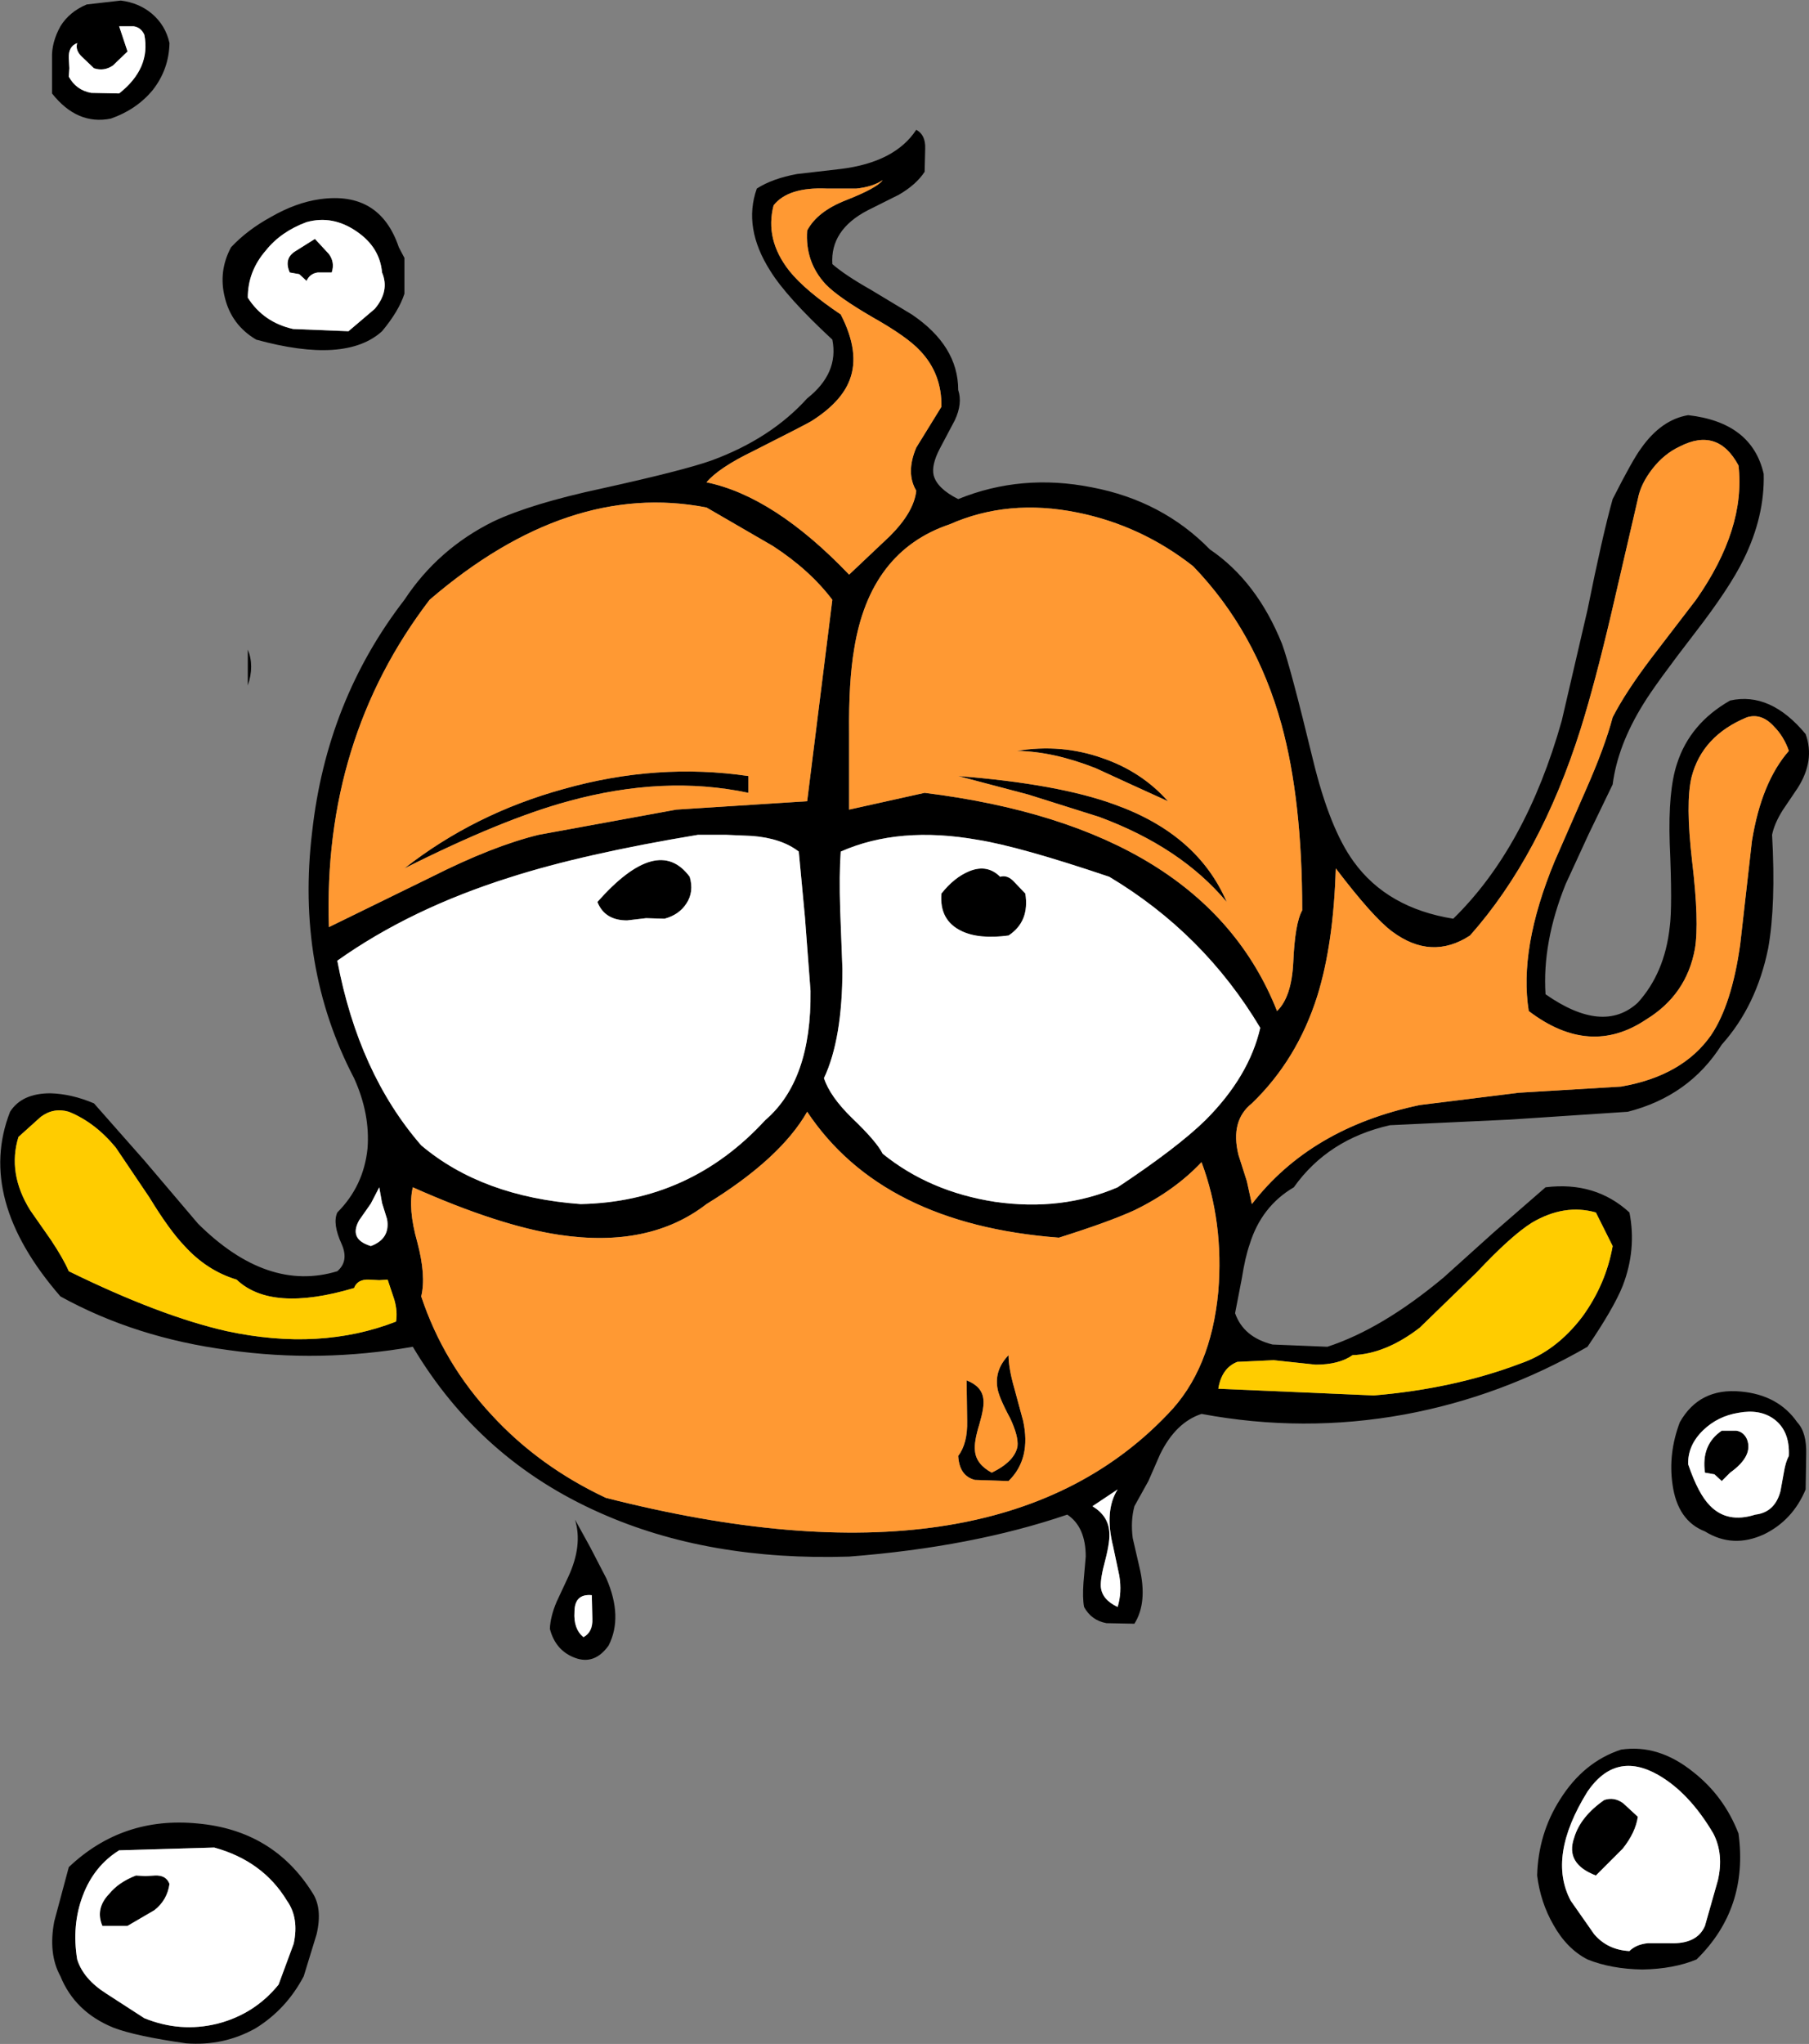 <?xml version="1.0" encoding="UTF-8" standalone="no"?>
<svg xmlns:xlink="http://www.w3.org/1999/xlink" height="182.65px" width="161.7px" xmlns="http://www.w3.org/2000/svg">
  <rect width="100%" height="100%" fill="#808080" stroke="none"/>
  <g transform="matrix(1.0, 0.0, 0.0, 1.0, 74.15, 105.4)">
    <path d="M72.25 -60.8 L69.85 -50.45 Q68.4 -44.3 67.15 -40.3 63.55 -28.9 57.25 -21.8 53.8 -19.55 50.3 -22.15 48.6 -23.4 45.25 -27.8 45.05 -21.05 43.6 -16.4 41.8 -10.7 37.75 -6.8 35.8 -5.25 36.55 -2.2 L37.3 0.15 37.75 2.2 Q43.0 -4.6 52.75 -6.65 L61.6 -7.75 70.75 -8.3 Q76.25 -9.25 78.8 -12.9 80.65 -15.65 81.4 -21.0 L82.45 -30.25 Q83.3 -35.5 85.75 -38.3 85.3 -39.6 84.4 -40.5 83.3 -41.7 82.0 -41.3 78.0 -39.65 77.05 -35.95 76.5 -33.65 77.1 -28.45 77.75 -23.0 77.35 -20.6 76.6 -16.5 73.0 -14.3 67.95 -10.9 62.5 -15.05 61.6 -20.65 64.8 -28.4 L67.6 -34.8 Q69.3 -38.65 70.0 -41.3 71.15 -43.55 73.5 -46.65 L77.45 -51.8 Q81.9 -58.15 81.25 -63.8 79.4 -67.25 76.0 -65.5 74.6 -64.85 73.55 -63.5 72.5 -62.15 72.25 -60.8 M70.0 -60.8 Q71.8 -64.35 72.55 -65.35 74.35 -67.9 76.75 -68.3 82.45 -67.65 83.5 -63.05 83.6 -59.25 81.7 -55.4 80.45 -52.85 77.4 -48.9 73.85 -44.3 72.75 -42.5 70.45 -38.8 70.0 -35.3 L67.85 -30.85 65.8 -26.4 Q63.7 -21.2 64.0 -16.55 69.15 -12.95 72.25 -15.8 74.65 -18.45 75.1 -22.55 75.35 -24.35 75.1 -30.05 74.95 -34.75 75.75 -37.15 76.9 -40.75 80.5 -42.8 84.1 -43.6 87.25 -39.8 88.1 -37.45 86.55 -35.0 L85.2 -33.0 Q84.45 -31.8 84.25 -30.8 84.6 -24.55 83.9 -20.65 82.85 -15.5 79.75 -12.05 76.85 -7.45 71.35 -6.05 L60.8 -5.35 50.1 -4.85 Q44.55 -3.6 41.5 0.7 38.6 2.4 37.55 5.8 37.15 6.95 36.85 8.85 L36.25 11.95 Q37.0 14.1 39.6 14.75 L44.5 14.95 Q49.4 13.35 54.9 8.75 L59.4 4.7 64.0 0.7 Q68.45 0.15 71.5 2.95 72.15 6.25 70.9 9.5 70.1 11.5 67.75 14.95 60.05 19.4 51.4 21.0 42.35 22.65 33.25 20.95 30.95 21.7 29.55 24.55 L28.5 26.95 27.25 29.2 Q26.9 30.5 27.1 32.05 L27.7 34.65 Q28.45 37.8 27.25 39.7 L24.75 39.65 Q23.4 39.4 22.75 38.2 22.6 37.4 22.7 36.0 L22.9 33.7 Q22.9 31.05 21.25 29.95 12.75 32.85 1.75 33.7 -10.85 34.1 -20.5 29.8 -31.25 25.05 -37.25 14.95 -45.55 16.4 -53.7 15.25 -62.05 14.15 -68.75 10.45 -76.3 1.75 -73.25 -6.05 -72.2 -7.7 -69.65 -7.7 -67.75 -7.65 -65.75 -6.8 L-61.25 -1.7 -56.45 3.95 Q-50.25 10.1 -44.0 8.2 -42.95 7.3 -43.6 5.8 -44.45 3.95 -44.0 2.95 -41.65 0.6 -41.3 -2.75 -41.05 -5.85 -42.5 -9.05 -47.7 -19.0 -46.25 -31.05 -44.95 -42.8 -38.0 -51.8 -35.0 -56.35 -30.05 -58.8 -26.65 -60.4 -20.35 -61.75 -13.1 -63.35 -10.55 -64.25 -5.25 -66.2 -2.0 -69.8 0.85 -72.05 0.25 -75.05 -3.85 -78.85 -5.3 -81.2 -7.75 -85.05 -6.5 -88.55 -5.1 -89.45 -2.9 -89.85 L1.0 -90.3 Q5.85 -90.9 7.75 -93.8 8.6 -93.35 8.55 -92.1 L8.5 -90.05 Q7.75 -88.9 6.2 -88.0 L3.4 -86.6 Q0.05 -84.85 0.25 -81.8 1.4 -80.8 3.7 -79.5 L7.35 -77.3 Q11.5 -74.5 11.5 -70.55 11.9 -69.35 11.2 -67.85 L9.85 -65.3 Q9.1 -63.85 9.3 -62.95 9.6 -61.75 11.5 -60.8 17.15 -63.1 23.45 -61.85 29.75 -60.65 34.0 -56.3 38.2 -53.45 40.45 -47.85 41.2 -45.8 43.2 -37.55 44.7 -31.35 46.85 -28.4 49.85 -24.25 55.75 -23.3 62.25 -29.65 65.45 -41.0 L67.75 -50.9 Q69.1 -57.6 70.0 -60.8 M32.5 -54.8 Q27.85 -58.45 22.15 -59.6 15.95 -60.85 10.75 -58.55 3.6 -56.15 2.2 -47.4 1.7 -44.5 1.75 -39.85 L1.75 -33.05 8.5 -34.55 Q33.5 -31.45 40.0 -15.05 41.3 -16.3 41.45 -19.4 41.6 -22.9 42.25 -24.05 42.25 -33.9 40.4 -40.65 38.1 -49.0 32.5 -54.8 M1.45 -87.5 Q4.25 -88.6 4.75 -89.3 3.85 -88.7 2.4 -88.55 L-0.25 -88.55 Q-3.7 -88.7 -5.0 -87.05 -5.8 -84.0 -3.6 -81.2 -2.2 -79.45 1.0 -77.3 2.75 -73.9 1.8 -71.45 1.05 -69.45 -1.65 -67.75 -2.35 -67.35 -6.8 -65.1 -9.9 -63.6 -11.0 -62.3 -4.95 -61.05 1.75 -54.05 L5.4 -57.5 Q7.55 -59.65 7.75 -61.55 6.8 -63.15 7.75 -65.4 L10.0 -69.05 Q10.05 -72.0 8.1 -74.05 6.95 -75.3 3.85 -77.05 0.75 -78.85 -0.35 -80.0 -2.2 -82.0 -2.0 -84.8 -1.1 -86.5 1.45 -87.5 M30.25 -33.8 Q27.05 -35.25 23.8 -36.75 20.0 -38.25 16.75 -38.3 20.75 -38.95 24.4 -37.65 27.9 -36.45 30.25 -33.8 M24.1 -32.4 L17.75 -34.4 11.5 -36.05 Q20.45 -35.35 25.5 -33.5 32.9 -30.85 35.5 -24.8 31.4 -29.7 24.1 -32.4 M16.5 -26.6 L17.5 -25.55 Q17.9 -23.05 16.0 -21.8 13.35 -21.45 11.8 -22.2 9.8 -23.15 10.0 -25.55 11.15 -27.0 12.5 -27.55 14.1 -28.2 15.25 -27.05 15.9 -27.25 16.5 -26.6 M13.25 -30.35 Q6.2 -31.6 1.0 -29.3 0.85 -27.25 0.95 -24.1 L1.15 -18.8 Q1.15 -12.55 -0.5 -9.05 0.05 -7.4 2.0 -5.5 4.2 -3.4 4.75 -2.3 8.95 1.1 14.8 2.0 20.75 2.85 25.75 0.7 31.1 -2.85 33.6 -5.3 37.5 -9.2 38.5 -13.55 33.45 -22.0 25.0 -27.05 17.0 -29.75 13.25 -30.35 M86.5 21.7 Q87.35 22.6 87.3 24.55 L87.25 27.7 Q86.1 30.45 83.55 31.7 80.75 33.0 78.25 31.45 75.8 30.5 75.35 27.25 74.95 24.5 76.0 21.7 77.75 18.6 81.45 18.95 84.8 19.25 86.5 21.7 M85.75 24.7 Q85.85 22.45 84.4 21.4 83.15 20.5 81.25 20.85 79.4 21.15 78.1 22.4 76.7 23.75 76.75 25.45 77.65 28.1 78.7 29.15 80.25 30.75 82.75 29.95 84.5 29.75 85.0 27.85 L85.3 26.2 Q85.45 25.25 85.75 24.7 M82.0 23.2 Q82.6 24.7 80.5 26.2 L79.75 26.95 79.1 26.35 78.25 26.2 Q77.9 23.7 79.75 22.45 L81.05 22.45 Q81.7 22.55 82.0 23.2 M70.0 5.95 L68.5 2.95 Q65.7 2.15 62.8 3.85 60.95 5.0 57.85 8.3 L52.75 13.25 Q49.7 15.6 46.75 15.7 45.55 16.55 43.45 16.55 L39.7 16.15 36.45 16.3 Q35.05 16.85 34.75 18.7 L48.65 19.3 Q55.8 18.7 61.75 16.45 64.95 15.35 67.3 12.25 69.4 9.35 70.0 5.95 M27.25 2.75 Q24.95 3.8 20.5 5.2 4.7 4.0 -2.0 -6.05 -4.4 -1.85 -11.0 2.2 -16.1 6.15 -24.15 4.95 -29.5 4.15 -37.25 0.7 -37.7 2.6 -36.85 5.6 -36.05 8.6 -36.5 10.45 -34.5 16.45 -30.15 21.1 -25.95 25.65 -20.0 28.45 14.7 37.3 30.25 20.95 34.1 17.0 34.75 10.0 35.25 3.8 33.25 -1.55 30.85 1.0 27.25 2.75 M13.0 24.25 Q13.1 25.45 14.5 26.2 16.55 25.2 16.8 23.85 16.9 22.95 16.15 21.35 15.1 19.4 15.0 18.6 14.75 17.0 16.0 15.7 16.0 16.85 16.5 18.6 L17.3 21.55 Q18.05 24.95 16.0 26.95 L13.0 26.85 Q11.6 26.5 11.5 24.7 12.35 23.6 12.3 21.55 L12.25 17.95 Q13.65 18.5 13.75 19.65 13.85 20.3 13.4 21.85 12.9 23.45 13.0 24.25 M24.65 34.0 Q24.2 35.65 24.25 36.4 24.35 37.55 25.75 38.2 26.15 36.9 25.9 35.4 L25.35 32.8 Q24.55 29.6 25.75 27.7 L23.5 29.2 Q24.9 30.05 25.0 31.45 25.1 32.25 24.65 34.0 M70.9 59.8 L68.5 62.2 Q65.75 61.15 66.55 58.85 67.1 56.95 69.25 55.45 70.15 55.15 70.95 55.75 L72.25 56.95 Q72.05 58.35 70.9 59.8 M79.0 58.45 Q76.85 54.8 74.05 53.2 70.25 51.05 67.75 54.7 64.15 60.5 66.25 64.45 L68.35 67.45 Q69.55 68.85 71.5 68.95 72.1 68.35 73.15 68.25 L75.1 68.25 Q77.55 68.35 78.25 66.7 L79.4 62.65 Q79.95 60.3 79.0 58.45 M70.75 50.95 Q74.1 50.45 77.2 52.95 79.95 55.1 81.25 58.45 82.15 65.15 77.5 69.7 75.45 70.55 72.65 70.6 69.85 70.55 67.75 69.7 65.9 68.75 64.7 66.6 63.55 64.6 63.25 62.2 63.35 58.45 65.3 55.4 67.4 52.05 70.75 50.95 M-68.0 -100.2 L-67.95 -99.3 -68.0 -98.55 Q-67.35 -97.35 -66.0 -97.1 L-63.5 -97.05 Q-60.65 -99.3 -61.25 -102.3 -61.55 -102.95 -62.2 -103.05 L-63.5 -103.05 -62.75 -100.8 -64.05 -99.55 Q-64.85 -99.0 -65.75 -99.3 L-66.8 -100.3 Q-67.45 -100.9 -67.25 -101.55 -68.05 -101.25 -68.0 -100.2 M-66.4 -105.0 L-63.35 -105.35 Q-61.75 -105.15 -60.6 -104.2 -59.35 -103.15 -59.0 -101.55 -59.05 -99.2 -60.5 -97.35 -61.95 -95.6 -64.25 -94.8 -67.25 -94.2 -69.5 -97.05 L-69.5 -100.2 Q-69.55 -101.6 -68.75 -103.05 -67.95 -104.35 -66.4 -105.0 M-40.0 -75.8 Q-43.25 -72.85 -51.25 -75.05 -53.45 -76.35 -54.05 -78.8 -54.65 -81.15 -53.5 -83.3 -52.05 -84.85 -49.95 -86.0 -47.7 -87.3 -45.55 -87.6 -40.2 -88.35 -38.5 -83.3 L-38.0 -82.35 -38.0 -79.15 Q-38.5 -77.6 -40.0 -75.8 M-5.05 -56.6 L-11.0 -60.05 Q-23.35 -62.45 -35.75 -51.8 -45.3 -39.3 -44.75 -22.55 L-35.55 -27.05 Q-30.1 -29.8 -26.0 -30.8 L-13.7 -33.05 -2.0 -33.8 0.25 -51.8 Q-1.75 -54.45 -5.05 -56.6 M-44.5 -81.05 L-45.75 -81.05 Q-46.45 -80.95 -46.75 -80.3 L-47.4 -80.9 -48.25 -81.05 Q-48.8 -82.3 -47.75 -82.95 L-46.0 -84.05 -44.75 -82.7 Q-44.2 -81.95 -44.5 -81.05 M-46.75 -85.55 Q-49.05 -84.7 -50.4 -83.0 -52.0 -81.15 -52.0 -78.8 -50.6 -76.6 -47.95 -76.0 L-43.0 -75.8 -40.65 -77.8 Q-39.3 -79.4 -40.0 -81.05 -40.2 -83.3 -42.25 -84.7 -44.4 -86.2 -46.75 -85.55 M-52.0 -47.35 Q-51.4 -45.9 -52.0 -44.15 L-52.0 -47.35 M-63.8 -2.85 Q-65.65 -5.1 -68.0 -6.05 -69.35 -6.45 -70.5 -5.6 L-72.5 -3.8 Q-73.5 -0.55 -71.45 2.75 L-69.6 5.4 Q-68.5 7.05 -68.0 8.2 -59.85 12.2 -53.9 13.55 -45.55 15.35 -38.75 12.7 -38.6 11.8 -38.9 10.75 L-39.5 8.95 -40.25 9.0 -41.15 8.95 Q-42.2 8.9 -42.5 9.7 -49.9 11.9 -53.0 8.95 -55.65 8.15 -57.65 5.95 -59.0 4.55 -60.8 1.6 L-63.8 -2.85 M-7.25 -34.55 Q-14.8 -36.15 -23.35 -33.8 -29.25 -32.2 -38.0 -27.8 -31.75 -32.7 -23.75 -34.9 -15.4 -37.25 -7.25 -36.05 L-7.25 -34.55 M-2.75 -29.3 Q-4.3 -30.5 -6.95 -30.7 L-9.3 -30.8 -11.75 -30.8 Q-22.0 -29.1 -28.55 -27.0 -37.45 -24.2 -44.0 -19.55 -42.1 -9.5 -36.5 -3.05 -31.05 1.55 -22.25 2.2 -12.45 2.0 -5.75 -5.3 -1.6 -8.85 -1.7 -16.85 L-2.2 -23.45 -2.75 -29.3 M-18.1 -23.15 Q-20.1 -23.15 -20.75 -24.8 -15.35 -30.9 -12.5 -27.05 -12.1 -25.7 -12.8 -24.65 -13.45 -23.65 -14.75 -23.3 L-16.4 -23.35 -18.1 -23.15 M-39.55 3.55 L-40.0 2.1 -40.25 0.7 -41.0 2.15 -42.05 3.65 Q-43.0 5.35 -41.0 5.95 -39.25 5.3 -39.55 3.55 M-21.4 32.85 L-19.95 35.65 Q-18.45 39.1 -19.75 41.65 -21.0 43.4 -22.75 42.75 -24.5 42.1 -25.0 40.15 -24.95 39.05 -24.4 37.75 L-23.35 35.5 Q-22.05 32.7 -22.75 30.4 L-21.4 32.85 M-22.0 40.9 Q-21.15 40.45 -21.2 39.25 L-21.25 37.15 Q-22.8 37.0 -22.8 38.65 -22.9 40.15 -22.0 40.9 M-59.0 62.95 Q-59.2 64.4 -60.35 65.3 L-62.75 66.7 -65.0 66.7 Q-65.65 65.15 -64.4 63.85 -63.55 62.8 -62.0 62.2 L-61.15 62.25 -60.3 62.2 Q-59.3 62.15 -59.0 62.95 M-48.5 64.45 Q-50.65 60.9 -55.0 59.7 L-63.5 59.95 Q-65.75 61.35 -66.75 64.0 -67.75 66.65 -67.25 69.7 -66.7 71.45 -64.65 72.75 L-61.25 74.95 Q-58.05 76.25 -54.75 75.45 -51.4 74.6 -49.25 71.95 L-47.9 68.3 Q-47.4 66.0 -48.5 64.45 M-47.0 71.2 Q-48.55 74.15 -51.3 75.85 -54.15 77.45 -57.5 77.2 -62.05 76.55 -64.0 75.8 -67.45 74.4 -68.75 71.2 -69.85 69.2 -69.3 66.3 L-68.0 61.45 Q-63.2 56.9 -56.5 57.55 -49.75 58.15 -46.25 63.7 -45.3 65.1 -45.85 67.45 L-47.0 71.2" fill="#000000" fill-rule="evenodd" stroke="none"/>
    <path d="M16.5 -26.6 Q15.9 -27.25 15.25 -27.05 14.1 -28.2 12.5 -27.55 11.15 -27.0 10.0 -25.55 9.8 -23.15 11.8 -22.2 13.35 -21.45 16.0 -21.8 17.9 -23.05 17.5 -25.55 L16.5 -26.6 M13.25 -30.35 Q17.0 -29.75 25.0 -27.05 33.45 -22.0 38.5 -13.55 37.5 -9.2 33.6 -5.3 31.1 -2.85 25.75 0.7 20.75 2.85 14.8 2.0 8.95 1.1 4.75 -2.3 4.2 -3.4 2.0 -5.5 0.05 -7.4 -0.5 -9.05 1.15 -12.55 1.15 -18.8 L0.95 -24.1 Q0.85 -27.25 1.0 -29.3 6.2 -31.6 13.25 -30.35 M85.75 24.7 Q85.45 25.25 85.3 26.2 L85.0 27.85 Q84.5 29.75 82.75 29.95 80.25 30.75 78.7 29.15 77.65 28.1 76.75 25.45 76.7 23.75 78.1 22.4 79.4 21.15 81.25 20.85 83.15 20.5 84.4 21.4 85.85 22.45 85.75 24.7 M82.0 23.2 Q81.7 22.55 81.05 22.45 L79.75 22.45 Q77.9 23.7 78.25 26.2 L79.1 26.35 79.75 26.95 80.5 26.2 Q82.6 24.7 82.0 23.2 M24.65 34.0 Q25.1 32.25 25.0 31.45 24.9 30.05 23.5 29.2 L25.75 27.7 Q24.55 29.6 25.35 32.8 L25.9 35.4 Q26.15 36.9 25.75 38.2 24.35 37.55 24.25 36.4 24.2 35.65 24.65 34.0 M70.9 59.8 Q72.05 58.35 72.25 56.95 L70.95 55.75 Q70.15 55.15 69.25 55.45 67.1 56.95 66.55 58.85 65.75 61.15 68.5 62.2 L70.9 59.8 M79.0 58.45 Q79.95 60.3 79.4 62.65 L78.25 66.7 Q77.55 68.35 75.1 68.25 L73.15 68.25 Q72.1 68.35 71.5 68.95 69.55 68.85 68.35 67.45 L66.25 64.45 Q64.15 60.5 67.75 54.7 70.25 51.05 74.05 53.2 76.85 54.8 79.0 58.45 M-68.0 -100.2 Q-68.05 -101.25 -67.25 -101.55 -67.45 -100.9 -66.8 -100.3 L-65.75 -99.3 Q-64.85 -99.0 -64.05 -99.55 L-62.75 -100.8 -63.5 -103.05 -62.2 -103.05 Q-61.55 -102.95 -61.25 -102.3 -60.65 -99.3 -63.5 -97.05 L-66.0 -97.1 Q-67.35 -97.35 -68.0 -98.55 L-67.95 -99.3 -68.0 -100.2 M-44.5 -81.05 Q-44.2 -81.95 -44.75 -82.7 L-46.0 -84.05 -47.75 -82.95 Q-48.8 -82.3 -48.25 -81.05 L-47.4 -80.9 -46.75 -80.3 Q-46.45 -80.95 -45.75 -81.05 L-44.5 -81.05 M-46.75 -85.55 Q-44.4 -86.2 -42.25 -84.7 -40.2 -83.3 -40.0 -81.05 -39.3 -79.4 -40.65 -77.8 L-43.0 -75.8 -47.95 -76.0 Q-50.6 -76.6 -52.0 -78.8 -52.0 -81.15 -50.4 -83.0 -49.05 -84.7 -46.75 -85.55 M-2.75 -29.3 L-2.2 -23.45 -1.7 -16.85 Q-1.6 -8.85 -5.75 -5.3 -12.45 2.0 -22.25 2.2 -31.05 1.55 -36.5 -3.05 -42.1 -9.5 -44.0 -19.55 -37.45 -24.2 -28.55 -27.0 -22.0 -29.1 -11.75 -30.8 L-9.3 -30.8 -6.95 -30.7 Q-4.3 -30.5 -2.75 -29.3 M-18.1 -23.15 L-16.4 -23.35 -14.75 -23.3 Q-13.45 -23.65 -12.8 -24.65 -12.1 -25.7 -12.5 -27.05 -15.35 -30.9 -20.75 -24.8 -20.1 -23.15 -18.1 -23.15 M-39.55 3.55 Q-39.25 5.3 -41.0 5.95 -43.0 5.35 -42.05 3.65 L-41.0 2.15 -40.25 0.7 -40.0 2.1 -39.55 3.55 M-22.0 40.9 Q-22.9 40.15 -22.8 38.65 -22.8 37.0 -21.25 37.15 L-21.2 39.25 Q-21.15 40.45 -22.0 40.9 M-59.0 62.95 Q-59.3 62.15 -60.3 62.2 L-61.15 62.25 -62.0 62.2 Q-63.55 62.8 -64.4 63.85 -65.65 65.15 -65.0 66.7 L-62.75 66.7 -60.35 65.3 Q-59.2 64.4 -59.0 62.95 M-48.5 64.45 Q-47.4 66.0 -47.9 68.3 L-49.25 71.95 Q-51.4 74.6 -54.75 75.45 -58.05 76.25 -61.25 74.95 L-64.65 72.75 Q-66.7 71.45 -67.25 69.7 -67.75 66.65 -66.75 64.0 -65.75 61.35 -63.5 59.95 L-55.0 59.7 Q-50.65 60.9 -48.5 64.45" fill="#ffffff" fill-rule="evenodd" stroke="none"/>
    <path d="M72.25 -60.8 Q72.5 -62.15 73.55 -63.5 74.6 -64.85 76.0 -65.5 79.4 -67.25 81.25 -63.8 81.9 -58.15 77.45 -51.8 L73.5 -46.65 Q71.15 -43.55 70.0 -41.3 69.3 -38.65 67.6 -34.8 L64.8 -28.4 Q61.6 -20.65 62.5 -15.05 67.95 -10.9 73.0 -14.3 76.6 -16.5 77.35 -20.6 77.75 -23.0 77.1 -28.45 76.5 -33.65 77.05 -35.95 78.0 -39.65 82.0 -41.3 83.3 -41.7 84.4 -40.5 85.3 -39.6 85.75 -38.3 83.3 -35.5 82.45 -30.25 L81.4 -21.0 Q80.65 -15.65 78.8 -12.9 76.25 -9.25 70.75 -8.3 L61.6 -7.75 52.75 -6.65 Q43.0 -4.6 37.75 2.2 L37.3 0.15 36.55 -2.2 Q35.8 -5.25 37.75 -6.8 41.8 -10.7 43.6 -16.4 45.05 -21.05 45.25 -27.8 48.6 -23.4 50.3 -22.15 53.8 -19.55 57.25 -21.8 63.55 -28.9 67.15 -40.3 68.4 -44.3 69.85 -50.45 L72.25 -60.8 M1.45 -87.5 Q-1.1 -86.5 -2.0 -84.8 -2.2 -82.0 -0.35 -80.0 0.75 -78.85 3.85 -77.05 6.95 -75.3 8.1 -74.05 10.05 -72.0 10.0 -69.05 L7.75 -65.4 Q6.8 -63.15 7.75 -61.55 7.55 -59.65 5.4 -57.5 L1.75 -54.05 Q-4.95 -61.05 -11.0 -62.3 -9.9 -63.6 -6.8 -65.1 -2.35 -67.35 -1.65 -67.75 1.05 -69.45 1.8 -71.45 2.75 -73.9 1.0 -77.3 -2.2 -79.45 -3.6 -81.2 -5.8 -84.0 -5.0 -87.05 -3.7 -88.7 -0.25 -88.55 L2.4 -88.55 Q3.85 -88.7 4.75 -89.3 4.25 -88.6 1.45 -87.5 M32.5 -54.8 Q38.1 -49.0 40.4 -40.65 42.25 -33.9 42.25 -24.05 41.6 -22.9 41.45 -19.4 41.3 -16.3 40.0 -15.05 33.5 -31.45 8.5 -34.55 L1.75 -33.05 1.75 -39.85 Q1.7 -44.5 2.2 -47.4 3.6 -56.15 10.75 -58.55 15.95 -60.85 22.15 -59.6 27.85 -58.45 32.5 -54.8 M24.1 -32.4 Q31.4 -29.7 35.5 -24.8 32.9 -30.85 25.5 -33.5 20.45 -35.35 11.5 -36.05 L17.75 -34.4 24.1 -32.4 M30.25 -33.8 Q27.9 -36.45 24.4 -37.65 20.75 -38.95 16.75 -38.3 20.0 -38.25 23.8 -36.75 27.05 -35.25 30.25 -33.8 M27.25 2.75 Q30.85 1.0 33.25 -1.55 35.25 3.8 34.75 10.0 34.1 17.0 30.25 20.95 14.7 37.3 -20.0 28.45 -25.95 25.65 -30.15 21.1 -34.5 16.45 -36.5 10.45 -36.05 8.6 -36.85 5.6 -37.7 2.6 -37.25 0.7 -29.5 4.15 -24.15 4.95 -16.1 6.15 -11.0 2.2 -4.4 -1.85 -2.0 -6.05 4.7 4.0 20.5 5.2 24.95 3.8 27.25 2.75 M13.0 24.25 Q12.9 23.45 13.4 21.85 13.85 20.3 13.75 19.65 13.65 18.5 12.25 17.95 L12.3 21.55 Q12.35 23.6 11.5 24.7 11.6 26.5 13.0 26.85 L16.0 26.95 Q18.05 24.95 17.3 21.55 L16.5 18.6 Q16.0 16.85 16.0 15.7 14.75 17.0 15.0 18.6 15.1 19.4 16.15 21.35 16.9 22.95 16.8 23.85 16.55 25.2 14.5 26.2 13.1 25.45 13.0 24.25 M-5.05 -56.6 Q-1.75 -54.45 0.25 -51.8 L-2.0 -33.8 -13.7 -33.05 -26.0 -30.8 Q-30.1 -29.8 -35.55 -27.05 L-44.75 -22.55 Q-45.3 -39.3 -35.75 -51.8 -23.35 -62.45 -11.0 -60.05 L-5.05 -56.6 M-7.25 -34.55 L-7.25 -36.05 Q-15.4 -37.25 -23.75 -34.9 -31.75 -32.7 -38.0 -27.8 -29.25 -32.2 -23.35 -33.8 -14.8 -36.15 -7.25 -34.55" fill="#ff9933" fill-rule="evenodd" stroke="none"/>
    <path d="M70.0 5.95 Q69.4 9.35 67.3 12.25 64.95 15.35 61.75 16.45 55.8 18.7 48.65 19.3 L34.75 18.7 Q35.05 16.85 36.45 16.3 L39.7 16.15 43.45 16.55 Q45.55 16.55 46.75 15.7 49.7 15.6 52.75 13.25 L57.85 8.3 Q60.95 5.0 62.8 3.85 65.7 2.15 68.5 2.95 L70.0 5.95 M-63.8 -2.85 L-60.8 1.6 Q-59.0 4.55 -57.65 5.95 -55.65 8.15 -53.0 8.95 -49.9 11.9 -42.5 9.7 -42.2 8.9 -41.15 8.95 L-40.25 9.0 -39.5 8.95 -38.9 10.75 Q-38.6 11.8 -38.75 12.7 -45.55 15.35 -53.9 13.55 -59.85 12.2 -68.0 8.2 -68.5 7.05 -69.6 5.4 L-71.45 2.75 Q-73.5 -0.55 -72.5 -3.8 L-70.5 -5.6 Q-69.35 -6.45 -68.0 -6.05 -65.65 -5.1 -63.8 -2.85" fill="#ffcc00" fill-rule="evenodd" stroke="none"/>
  </g>
</svg>
